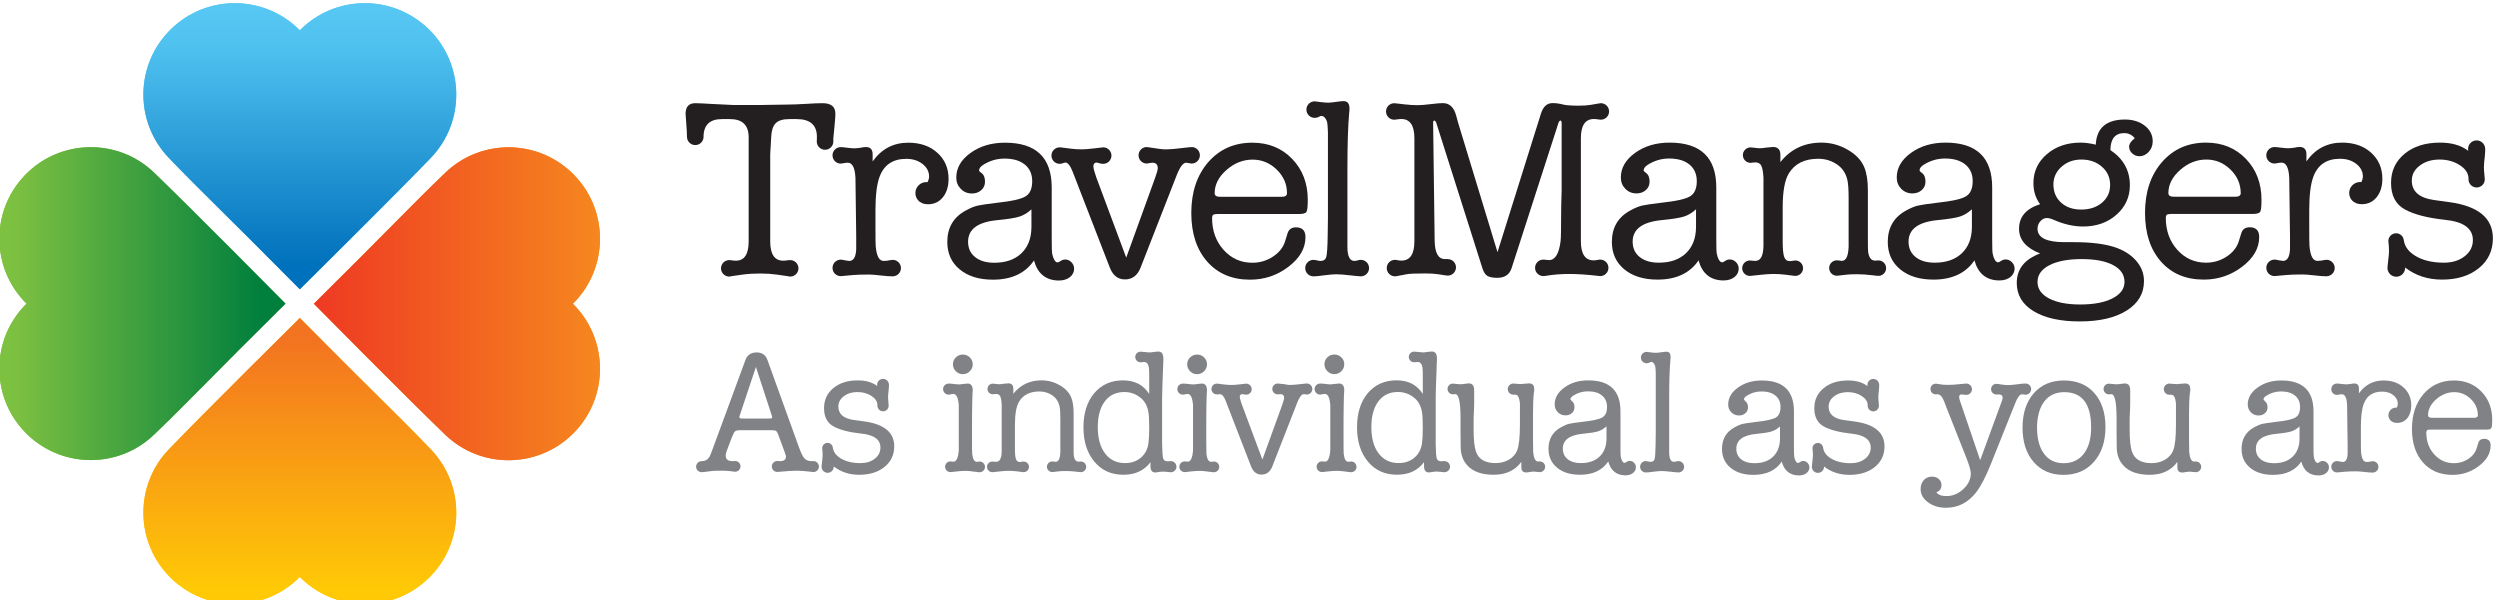 <?xml version="1.0" encoding="UTF-8" standalone="no"?>
<!DOCTYPE svg PUBLIC "-//W3C//DTD SVG 1.1//EN" "http://www.w3.org/Graphics/SVG/1.1/DTD/svg11.dtd">
<svg width="100%" height="100%" viewBox="0 0 200 48" version="1.1" xmlns="http://www.w3.org/2000/svg" xmlns:xlink="http://www.w3.org/1999/xlink" xml:space="preserve" xmlns:serif="http://www.serif.com/" style="fill-rule:evenodd;clip-rule:evenodd;stroke-linejoin:round;stroke-miterlimit:2;">
    <g id="TMA_Logo_landscape_stemless_CMYK.eps" transform="matrix(0.232,0,0,0.232,100,24.155)">
        <g transform="matrix(1,0,0,1,-431.25,-104.167)">
            <g transform="matrix(4.167,0,0,4.167,0,0)">
                <path d="M24.862,26.321C31.015,32.545 32.804,34.179 35.699,37.192C38.594,40.205 38.498,44.995 35.485,47.89C32.498,50.759 27.765,50.69 24.862,47.754C21.96,50.69 17.227,50.759 14.24,47.89C11.227,44.995 11.131,40.205 14.026,37.192C16.921,34.179 24.862,26.321 24.862,26.321Z" style="fill:rgb(255,203,3);fill-rule:nonzero;"/>
                <clipPath id="_clip1">
                    <path d="M24.862,26.321C31.015,32.545 32.804,34.179 35.699,37.192C38.594,40.205 38.498,44.995 35.485,47.89C32.498,50.759 27.765,50.69 24.862,47.754C21.96,50.69 17.227,50.759 14.24,47.89C11.227,44.995 11.131,40.205 14.026,37.192C16.921,34.179 24.862,26.321 24.862,26.321Z" clip-rule="nonzero"/>
                </clipPath>
                <g clip-path="url(#_clip1)">
                    <clipPath id="_clip2">
                        <path d="M30.244,50C28.29,50 26.34,49.249 24.862,47.754C23.386,49.248 21.435,50 19.481,50C17.595,50 15.707,49.3 14.24,47.89C12.695,46.406 11.917,44.424 11.916,42.438C11.914,40.551 12.615,38.661 14.026,37.192C16.921,34.179 24.862,26.321 24.862,26.321C31.015,32.545 32.804,34.179 35.699,37.192C37.11,38.661 37.81,40.551 37.809,42.438C37.808,44.424 37.03,46.406 35.485,47.89C34.018,49.3 32.129,50 30.244,50Z"/>
                    </clipPath>
                    <g clip-path="url(#_clip2)">
                        <rect x="11.916" y="26.321" width="25.893" height="23.679" style="fill:url(#_Linear3);fill-rule:nonzero;"/>
                    </g>
                </g>
                <path d="M24.862,23.954C18.71,17.73 16.921,16.097 14.026,13.083C11.131,10.07 11.227,5.28 14.24,2.385C17.227,-0.485 21.96,-0.416 24.862,2.521C27.765,-0.416 32.498,-0.485 35.485,2.385C38.498,5.28 38.594,10.07 35.699,13.083C32.804,16.097 24.862,23.954 24.862,23.954Z" style="fill:rgb(91,203,245);fill-rule:nonzero;"/>
                <clipPath id="_clip4">
                    <path d="M24.862,23.954C18.71,17.73 16.921,16.097 14.026,13.083C11.131,10.07 11.227,5.28 14.24,2.385C17.227,-0.485 21.96,-0.416 24.862,2.521C27.765,-0.416 32.498,-0.485 35.485,2.385C38.498,5.28 38.594,10.07 35.699,13.083C32.804,16.097 24.862,23.954 24.862,23.954Z" clip-rule="nonzero"/>
                </clipPath>
                <g clip-path="url(#_clip4)">
                    <path d="M24.862,23.954C18.71,17.73 16.921,16.097 14.026,13.083C12.615,11.615 11.914,9.724 11.916,7.837C11.917,5.852 12.695,3.869 14.24,2.385C15.707,0.975 17.595,0.275 19.481,0.275C21.435,0.275 23.385,1.027 24.862,2.521C26.339,1.027 28.29,0.275 30.244,0.275C32.13,0.275 34.018,0.975 35.485,2.385C37.03,3.869 37.808,5.852 37.809,7.837C37.81,9.724 37.11,11.615 35.699,13.083C32.804,16.097 24.862,23.954 24.862,23.954Z" style="fill:url(#_Linear5);"/>
                </g>
                <path d="M23.679,25.138C17.455,31.29 15.821,33.079 12.808,35.974C9.795,38.87 5.004,38.773 2.109,35.76C-0.759,32.773 -0.69,28.04 2.246,25.138C-0.69,22.235 -0.759,17.502 2.109,14.515C5.004,11.502 9.795,11.406 12.808,14.301C15.821,17.196 23.679,25.138 23.679,25.138Z" style="fill:rgb(128,195,65);fill-rule:nonzero;"/>
                <clipPath id="_clip6">
                    <path d="M23.679,25.138C17.455,31.29 15.821,33.079 12.808,35.974C9.795,38.87 5.004,38.773 2.109,35.76C-0.759,32.773 -0.69,28.04 2.246,25.138C-0.69,22.235 -0.759,17.502 2.109,14.515C5.004,11.502 9.795,11.406 12.808,14.301C15.821,17.196 23.679,25.138 23.679,25.138Z" clip-rule="nonzero"/>
                </clipPath>
                <g clip-path="url(#_clip6)">
                    <clipPath id="_clip7">
                        <path d="M7.567,38.084C5.579,38.084 3.595,37.306 2.109,35.76C0.7,34.293 0,32.404 0,30.518C0,28.565 0.752,26.614 2.246,25.138C0.752,23.661 0,21.71 0,19.757C0,17.871 0.7,15.982 2.109,14.515C3.595,12.969 5.58,12.191 7.567,12.191C9.453,12.191 11.341,12.891 12.808,14.301C15.821,17.196 23.679,25.138 23.679,25.138C17.455,31.29 15.821,33.079 12.808,35.974C11.341,37.384 9.452,38.084 7.567,38.084Z"/>
                    </clipPath>
                    <g clip-path="url(#_clip7)">
                        <rect x="0" y="12.191" width="23.679" height="25.893" style="fill:url(#_Linear8);fill-rule:nonzero;"/>
                    </g>
                </g>
                <path d="M26.023,25.149C32.247,18.997 33.881,17.207 36.894,14.312C39.907,11.417 44.697,11.513 47.592,14.527C50.462,17.514 50.393,22.247 47.456,25.149C50.393,28.051 50.462,32.785 47.592,35.771C44.697,38.785 39.907,38.881 36.894,35.986C33.881,33.091 26.023,25.149 26.023,25.149Z" style="fill:rgb(246,139,30);fill-rule:nonzero;"/>
                <clipPath id="_clip9">
                    <path d="M26.023,25.149C32.247,18.997 33.881,17.207 36.894,14.312C39.907,11.417 44.697,11.513 47.592,14.527C50.462,17.514 50.393,22.247 47.456,25.149C50.393,28.051 50.462,32.785 47.592,35.771C44.697,38.785 39.907,38.881 36.894,35.986C33.881,33.091 26.023,25.149 26.023,25.149Z" clip-rule="nonzero"/>
                </clipPath>
                <g clip-path="url(#_clip9)">
                    <clipPath id="_clip10">
                        <path d="M42.135,38.096C40.249,38.096 38.361,37.395 36.894,35.986C33.881,33.091 26.023,25.149 26.023,25.149C32.247,18.997 33.881,17.207 36.894,14.312C38.361,12.903 40.25,12.202 42.135,12.202C44.123,12.202 46.107,12.98 47.592,14.527C49.002,15.994 49.702,17.883 49.702,19.768C49.702,21.722 48.95,23.673 47.456,25.149C48.95,26.626 49.702,28.576 49.702,30.53C49.702,32.416 49.002,34.304 47.592,35.771C46.107,37.318 44.122,38.096 42.135,38.096Z"/>
                    </clipPath>
                    <g clip-path="url(#_clip10)">
                        <rect x="26.023" y="12.202" width="23.679" height="25.894" style="fill:url(#_Linear11);fill-rule:nonzero;"/>
                    </g>
                </g>
                <path d="M127.472,38.195L127.431,38.2L127.431,38.196L127.336,38.202C127.112,38.202 126.975,37.943 126.925,37.425C126.917,37.356 126.912,37.024 126.912,36.428L126.912,34.17C126.912,33.447 126.936,32.9 126.984,32.528C127.005,32.45 127.013,32.343 127.013,32.206C127.013,31.893 126.868,31.737 126.575,31.737C126.497,31.737 126.38,31.747 126.223,31.766C126.068,31.786 125.951,31.795 125.873,31.795C125.785,31.795 125.651,31.786 125.471,31.766L125.293,31.749L125.284,31.749C125.029,31.749 124.823,31.956 124.823,32.21C124.823,32.465 125.029,32.672 125.284,32.672L125.293,32.671L125.293,32.672L125.449,32.672C125.654,32.672 125.78,32.907 125.829,33.375L125.829,35.13C125.829,36.193 125.751,36.915 125.595,37.295C125.468,37.607 125.244,37.859 124.922,38.049C124.6,38.239 124.229,38.333 123.81,38.333C122.962,38.333 122.425,38.026 122.201,37.412C122.064,37.041 121.997,36.432 121.997,35.584L121.997,34.633L122.041,33.55L122.041,32.292C122.041,31.922 121.889,31.737 121.587,31.737C121.567,31.737 121.485,31.747 121.338,31.766C121.124,31.795 120.972,31.81 120.884,31.81C120.788,31.81 120.643,31.797 120.453,31.773L120.296,31.755L120.296,31.759L120.279,31.757C120.035,31.757 119.838,31.955 119.838,32.199C119.838,32.442 120.035,32.64 120.279,32.64L120.297,32.638L120.297,32.641L120.485,32.629C120.771,32.629 120.914,33.297 120.914,34.633L120.914,35.847C120.914,36.501 120.919,36.93 120.929,37.134C120.948,37.554 121.055,37.919 121.251,38.231C121.699,38.944 122.499,39.299 123.649,39.299C124.664,39.299 125.428,38.944 125.946,38.231L125.946,38.685C125.946,38.968 126.083,39.109 126.356,39.109C126.444,39.109 126.546,39.094 126.663,39.065C126.838,39.046 126.941,39.036 126.97,39.036C127.029,39.036 127.179,39.051 127.423,39.08L127.431,39.081L127.431,39.078L127.472,39.082C127.716,39.082 127.916,38.884 127.916,38.639C127.916,38.394 127.716,38.195 127.472,38.195Z" style="fill:rgb(128,130,133);fill-rule:nonzero;"/>
                <path d="M108.193,31.747L108.147,31.751L108.147,31.747C108.046,31.756 107.924,31.768 107.78,31.786C107.332,31.841 107.009,31.868 106.815,31.868C106.669,31.868 106.527,31.849 106.39,31.81L105.815,31.751L105.815,31.753L105.785,31.75C105.537,31.75 105.337,31.951 105.337,32.199C105.337,32.446 105.537,32.646 105.785,32.646L105.813,32.643L105.813,32.647L106.009,32.629C106.214,32.629 106.317,32.736 106.317,32.951C106.317,33.029 106.268,33.204 106.171,33.478L104.518,38.041L102.806,33.453L102.704,33.129C102.665,33.002 102.646,32.903 102.646,32.834C102.646,32.698 102.724,32.629 102.879,32.629C102.913,32.629 102.981,32.64 103.079,32.663L103.086,32.665L103.102,32.668L103.102,32.666L103.175,32.673C103.427,32.673 103.632,32.469 103.632,32.216C103.632,31.964 103.427,31.76 103.175,31.76L103.102,31.767L103.102,31.765L102.704,31.812C102.382,31.849 102.138,31.868 101.973,31.868C101.768,31.868 101.563,31.855 101.358,31.829L100.792,31.757L100.792,31.761L100.749,31.757C100.502,31.757 100.302,31.957 100.302,32.203C100.302,32.451 100.502,32.651 100.749,32.651L100.79,32.646L100.79,32.652L100.992,32.629C101.178,32.629 101.338,32.811 101.475,33.172L103.581,38.609C103.757,39.059 104.045,39.284 104.445,39.284C104.864,39.284 105.161,39.06 105.337,38.61L107.4,33.332C107.585,32.864 107.765,32.629 107.94,32.629L108.087,32.647L108.147,32.659L108.147,32.656L108.193,32.661C108.445,32.661 108.65,32.456 108.65,32.203C108.65,31.952 108.445,31.747 108.193,31.747Z" style="fill:rgb(128,130,133);fill-rule:nonzero;"/>
                <path d="M95.092,36.652C95.033,37.159 94.827,37.566 94.474,37.873C94.121,38.18 93.678,38.333 93.149,38.333C92.451,38.333 91.901,38.068 91.499,37.536C91.096,37.005 90.895,36.277 90.895,35.349C90.895,34.453 91.089,33.746 91.476,33.229C91.864,32.712 92.402,32.453 93.089,32.453C93.6,32.453 94.052,32.615 94.444,32.936C94.778,33.209 94.989,33.59 95.078,34.078C95.127,34.311 95.152,34.755 95.152,35.408C95.152,35.915 95.132,36.329 95.092,36.652ZM96.944,38.171L96.921,38.174L96.921,38.168C96.855,38.181 96.771,38.187 96.666,38.187C96.477,38.187 96.359,38.109 96.309,37.953C96.259,37.797 96.229,37.396 96.219,36.751L96.219,32.869C96.219,32.615 96.229,32.244 96.249,31.755C96.277,31.062 96.292,30.686 96.292,30.627C96.302,30.139 96.312,29.88 96.321,29.851L96.321,29.69C96.321,29.299 96.185,29.103 95.912,29.103C95.824,29.103 95.698,29.116 95.532,29.14C95.366,29.165 95.239,29.177 95.152,29.177C95.142,29.177 94.981,29.162 94.669,29.133L94.464,29.115L94.464,29.116L94.435,29.113C94.192,29.113 93.995,29.31 93.995,29.553C93.995,29.796 94.192,29.993 94.435,29.993L94.461,29.991L94.461,29.995C94.566,29.976 94.65,29.967 94.713,29.967C94.937,29.967 95.073,30.118 95.122,30.42C95.142,30.508 95.152,30.747 95.152,31.137L95.152,32.615C94.673,31.863 93.952,31.488 92.986,31.488C91.992,31.488 91.197,31.842 90.602,32.548C90.007,33.255 89.71,34.199 89.71,35.379C89.71,36.549 90.011,37.495 90.614,38.217C91.217,38.938 92.015,39.299 93.007,39.299C93.989,39.299 94.738,38.953 95.254,38.261L95.254,38.582C95.254,38.933 95.385,39.109 95.649,39.109C95.736,39.109 95.839,39.094 95.956,39.065C96.151,39.046 96.263,39.036 96.292,39.036C96.39,39.036 96.539,39.049 96.739,39.072L96.923,39.093L96.923,39.088L96.944,39.091C97.198,39.091 97.404,38.885 97.404,38.631C97.404,38.377 97.198,38.171 96.944,38.171Z" style="fill:rgb(128,130,133);fill-rule:nonzero;"/>
                <path d="M117.731,36.648C117.672,37.156 117.466,37.562 117.113,37.87C116.759,38.177 116.318,38.33 115.788,38.33C115.09,38.33 114.54,38.065 114.137,37.534C113.735,37.002 113.534,36.273 113.534,35.346C113.534,34.449 113.728,33.743 114.116,33.225C114.504,32.708 115.041,32.45 115.728,32.45C116.239,32.45 116.691,32.611 117.084,32.933C117.418,33.207 117.629,33.586 117.716,34.074C117.765,34.308 117.791,34.752 117.791,35.405C117.791,35.912 117.771,36.326 117.731,36.648ZM119.584,38.168L119.56,38.17L119.56,38.165C119.495,38.178 119.41,38.184 119.305,38.184C119.117,38.184 118.998,38.106 118.948,37.95C118.898,37.794 118.868,37.393 118.859,36.749L118.859,32.866C118.859,32.612 118.868,32.241 118.887,31.752C118.917,31.058 118.931,30.683 118.931,30.624C118.941,30.136 118.951,29.877 118.961,29.847L118.961,29.686C118.961,29.296 118.824,29.1 118.551,29.1C118.463,29.1 118.337,29.113 118.171,29.137C118.005,29.161 117.879,29.174 117.791,29.174C117.781,29.174 117.62,29.159 117.308,29.129L117.103,29.112L117.074,29.109C116.831,29.109 116.633,29.307 116.633,29.55C116.633,29.793 116.831,29.99 117.074,29.99L117.1,29.987L117.1,29.992C117.205,29.973 117.289,29.964 117.352,29.964C117.576,29.964 117.713,30.115 117.761,30.417C117.781,30.504 117.791,30.744 117.791,31.134L117.791,32.611C117.312,31.86 116.591,31.485 115.626,31.485C114.63,31.485 113.836,31.839 113.241,32.545C112.646,33.252 112.349,34.196 112.349,35.375C112.349,36.546 112.651,37.492 113.254,38.213C113.856,38.936 114.654,39.296 115.646,39.296C116.629,39.296 117.378,38.95 117.893,38.258L117.893,38.579C117.893,38.931 118.025,39.106 118.288,39.106C118.376,39.106 118.478,39.091 118.595,39.062C118.79,39.042 118.902,39.033 118.931,39.033C119.029,39.033 119.177,39.045 119.378,39.069L119.562,39.09L119.562,39.085L119.584,39.087C119.838,39.087 120.044,38.882 120.044,38.628C120.044,38.374 119.838,38.168 119.584,38.168Z" style="fill:rgb(128,130,133);fill-rule:nonzero;"/>
                <path d="M79.728,30.976C79.952,30.976 80.145,30.895 80.306,30.735C80.467,30.574 80.548,30.381 80.548,30.157C80.548,29.932 80.467,29.743 80.306,29.586C80.145,29.431 79.952,29.352 79.728,29.352C79.504,29.352 79.311,29.431 79.15,29.586C78.989,29.743 78.909,29.932 78.909,30.157C78.909,30.381 78.989,30.574 79.15,30.735C79.311,30.895 79.504,30.976 79.728,30.976Z" style="fill:rgb(128,130,133);fill-rule:nonzero;"/>
                <path d="M81.117,38.203L81.044,38.21L81.035,38.211L81.022,38.214L80.899,38.231C80.684,38.231 80.552,38.012 80.504,37.573C80.493,37.485 80.489,37.198 80.489,36.71L80.489,34.809C80.489,34.39 80.493,33.979 80.501,33.579C80.508,33.053 80.516,32.751 80.524,32.672L80.548,32.322C80.548,31.941 80.406,31.751 80.123,31.751C80.045,31.751 79.925,31.764 79.764,31.787C79.604,31.812 79.484,31.825 79.406,31.825C79.319,31.825 79.118,31.805 78.807,31.766C78.749,31.759 78.661,31.754 78.544,31.752L78.544,31.755C78.295,31.759 78.093,31.961 78.093,32.211C78.093,32.464 78.298,32.669 78.551,32.669L78.646,32.659C78.774,32.629 78.875,32.615 78.949,32.615C79.195,32.615 79.342,32.922 79.392,33.536L79.392,37.281C79.342,37.905 79.199,38.217 78.964,38.217L78.794,38.202L78.78,38.201L78.773,38.2L78.704,38.193C78.459,38.193 78.26,38.391 78.26,38.636C78.26,38.881 78.459,39.079 78.704,39.079L78.774,39.073L78.774,39.077C78.874,39.066 78.989,39.052 79.118,39.036C79.431,38.997 79.715,38.977 79.97,38.977C80.126,38.977 80.363,38.999 80.682,39.043C80.816,39.062 80.936,39.077 81.042,39.087L81.042,39.084L81.117,39.092C81.363,39.092 81.562,38.893 81.562,38.647C81.562,38.402 81.363,38.203 81.117,38.203Z" style="fill:rgb(128,130,133);fill-rule:nonzero;"/>
                <path d="M99.113,30.977C99.338,30.977 99.53,30.895 99.691,30.735C99.852,30.574 99.932,30.381 99.932,30.157C99.932,29.932 99.852,29.743 99.691,29.586C99.53,29.431 99.338,29.353 99.113,29.353C98.889,29.353 98.696,29.431 98.535,29.586C98.375,29.743 98.294,29.932 98.294,30.157C98.294,30.381 98.375,30.574 98.535,30.735C98.696,30.895 98.889,30.977 99.113,30.977Z" style="fill:rgb(128,130,133);fill-rule:nonzero;"/>
                <path d="M100.503,38.203L100.429,38.211L100.429,38.21L100.42,38.212L100.407,38.214L100.284,38.232C100.069,38.232 99.937,38.013 99.888,37.573C99.879,37.485 99.874,37.198 99.874,36.71L99.874,34.809C99.874,34.39 99.878,33.98 99.885,33.58C99.893,33.053 99.901,32.751 99.909,32.673L99.921,32.497L99.932,32.322C99.932,31.941 99.791,31.751 99.508,31.751C99.43,31.751 99.311,31.764 99.15,31.787C98.989,31.813 98.869,31.825 98.791,31.825C98.703,31.825 98.504,31.805 98.192,31.766C98.133,31.759 98.046,31.754 97.928,31.752L97.929,31.755C97.679,31.759 97.479,31.961 97.479,32.212C97.479,32.464 97.683,32.669 97.936,32.669L98.031,32.659C98.159,32.63 98.26,32.615 98.334,32.615C98.58,32.615 98.727,32.922 98.777,33.536L98.777,37.281C98.727,37.905 98.585,38.217 98.348,38.217L98.179,38.203L98.166,38.201L98.158,38.2L98.089,38.193C97.844,38.193 97.645,38.391 97.645,38.637C97.645,38.881 97.844,39.08 98.089,39.08L98.159,39.073L98.159,39.077C98.259,39.066 98.374,39.053 98.504,39.036C98.817,38.997 99.1,38.978 99.355,38.978C99.511,38.978 99.748,38.999 100.067,39.044C100.201,39.062 100.321,39.077 100.427,39.087L100.427,39.084L100.503,39.092C100.748,39.092 100.947,38.893 100.947,38.648C100.947,38.402 100.748,38.203 100.503,38.203Z" style="fill:rgb(128,130,133);fill-rule:nonzero;"/>
                <path d="M110.472,30.973C110.697,30.973 110.889,30.892 111.05,30.731C111.212,30.571 111.292,30.378 111.292,30.153C111.292,29.929 111.212,29.739 111.05,29.583C110.889,29.427 110.697,29.349 110.472,29.349C110.249,29.349 110.055,29.427 109.895,29.583C109.734,29.739 109.653,29.929 109.653,30.153C109.653,30.378 109.734,30.571 109.895,30.731C110.055,30.892 110.249,30.973 110.472,30.973Z" style="fill:rgb(128,130,133);fill-rule:nonzero;"/>
                <path d="M111.862,38.2L111.788,38.207L111.788,38.206L111.779,38.208L111.766,38.21L111.643,38.228C111.428,38.228 111.296,38.009 111.248,37.57C111.238,37.482 111.233,37.195 111.233,36.707L111.233,34.806C111.233,34.386 111.237,33.976 111.245,33.576C111.253,33.05 111.26,32.747 111.268,32.669L111.28,32.494L111.292,32.318C111.292,31.937 111.15,31.747 110.868,31.747C110.79,31.747 110.67,31.761 110.509,31.784C110.348,31.809 110.228,31.821 110.151,31.821C110.063,31.821 109.863,31.801 109.551,31.763C109.493,31.755 109.405,31.75 109.288,31.748L109.288,31.751C109.039,31.755 108.838,31.958 108.838,32.208C108.838,32.461 109.043,32.666 109.296,32.666L109.39,32.655C109.519,32.626 109.62,32.611 109.693,32.611C109.939,32.611 110.087,32.918 110.136,33.533L110.136,37.277C110.087,37.902 109.944,38.213 109.708,38.213L109.539,38.199L109.525,38.197L109.517,38.196L109.448,38.189C109.203,38.189 109.005,38.388 109.005,38.633C109.005,38.878 109.203,39.076 109.448,39.076L109.518,39.069L109.518,39.074C109.619,39.062 109.733,39.049 109.863,39.032C110.175,38.994 110.46,38.974 110.714,38.974C110.871,38.974 111.108,38.996 111.426,39.04C111.56,39.058 111.68,39.073 111.786,39.084L111.786,39.081L111.862,39.089C112.107,39.089 112.306,38.89 112.306,38.644C112.306,38.399 112.107,38.2 111.862,38.2Z" style="fill:rgb(128,130,133);fill-rule:nonzero;"/>
                <path d="M63.776,34.647L61.45,34.647C61.303,34.647 61.23,34.604 61.23,34.516L61.259,34.414L62.606,30.376L63.922,34.414L63.951,34.53C63.951,34.609 63.893,34.647 63.776,34.647ZM67.364,38.167L67.295,38.174L67.295,38.17L67.214,38.173C66.96,38.173 66.765,38.1 66.629,37.953C66.491,37.807 66.34,37.505 66.175,37.046L63.556,29.791C63.41,29.381 63.112,29.177 62.664,29.177C62.206,29.177 61.898,29.382 61.742,29.793L59.022,37.175C58.885,37.557 58.788,37.786 58.729,37.865C58.592,38.07 58.393,38.173 58.13,38.173L58.13,38.176L58.112,38.174C57.86,38.174 57.656,38.378 57.656,38.63C57.656,38.882 57.86,39.086 58.112,39.086L58.127,39.085L58.127,39.088C58.202,39.08 58.286,39.072 58.378,39.061L58.992,38.987C59.129,38.971 59.368,38.963 59.709,38.963C60.021,38.963 60.245,38.972 60.382,38.989L60.825,39.044L60.825,39.042L60.886,39.049C61.131,39.049 61.329,38.85 61.329,38.605C61.329,38.36 61.131,38.161 60.886,38.161L60.825,38.168L60.825,38.167L60.674,38.173C60.294,38.173 60.104,38.017 60.104,37.705C60.104,37.607 60.124,37.505 60.163,37.398L60.587,36.271C60.704,35.97 60.799,35.784 60.872,35.715C60.945,35.647 61.079,35.613 61.274,35.613L63.878,35.613C64.073,35.613 64.202,35.632 64.266,35.672C64.329,35.711 64.39,35.808 64.449,35.964L64.975,37.398C65.053,37.612 65.092,37.739 65.092,37.778C65.092,38.041 64.931,38.173 64.61,38.173L64.396,38.161L64.396,38.163L64.373,38.161C64.123,38.161 63.92,38.364 63.92,38.614C63.92,38.864 64.123,39.067 64.373,39.067L64.396,39.065C65.127,38.997 65.661,38.963 65.999,38.963C66.284,38.963 66.709,38.996 67.272,39.064L67.288,39.066L67.292,39.066L67.364,39.074C67.614,39.074 67.818,38.87 67.818,38.62C67.818,38.37 67.614,38.167 67.364,38.167Z" style="fill:rgb(128,130,133);fill-rule:nonzero;"/>
                <path d="M71.564,34.884L70.715,34.767C69.858,34.65 69.428,34.279 69.428,33.655C69.428,33.314 69.579,33.029 69.882,32.799C70.184,32.57 70.56,32.455 71.008,32.455C71.447,32.455 71.83,32.561 72.156,32.77C72.483,32.98 72.651,33.231 72.661,33.523L72.661,33.578L72.66,33.584C72.66,33.841 72.868,34.049 73.125,34.049C73.382,34.049 73.59,33.841 73.59,33.584L73.584,33.53L73.588,33.53L73.575,33.406C73.551,33.182 73.539,33.012 73.539,32.895C73.539,32.7 73.567,32.506 73.588,32.309C73.617,32.021 73.613,31.897 73.613,31.838L73.611,31.839C73.604,31.575 73.389,31.364 73.124,31.364C72.854,31.364 72.635,31.582 72.635,31.852L72.648,31.96C72.213,31.626 71.673,31.49 71.028,31.49C70.202,31.49 69.531,31.703 69.016,32.126C68.501,32.551 68.243,33.104 68.243,33.786C68.243,34.509 68.507,35.013 69.033,35.301C69.56,35.589 70.325,35.786 71.33,35.893C72.383,36 72.909,36.386 72.909,37.049C72.909,37.42 72.754,37.727 72.442,37.97C72.13,38.214 71.735,38.336 71.257,38.336C70.593,38.336 70.048,38.204 69.618,37.941C69.234,37.705 69.017,37.406 68.97,37.044C68.941,36.828 68.757,36.66 68.532,36.66C68.288,36.66 68.09,36.858 68.09,37.103L68.095,37.157C68.116,37.312 68.126,37.476 68.126,37.648C68.126,37.785 68.116,37.922 68.097,38.058C68.074,38.283 68.056,38.458 68.042,38.585L68.044,38.585L68.039,38.634C68.039,38.912 68.264,39.138 68.542,39.138C68.82,39.138 69.046,38.912 69.046,38.634L69.044,38.614L69.048,38.614C69.641,39.072 70.341,39.301 71.148,39.301C72.013,39.301 72.714,39.084 73.248,38.651C73.783,38.217 74.051,37.648 74.051,36.946C74.051,35.796 73.222,35.108 71.564,34.884Z" style="fill:rgb(128,130,133);fill-rule:nonzero;"/>
                <path d="M89.497,38.203L89.451,38.207L89.451,38.206L89.305,38.215C89.09,38.215 88.959,38.049 88.91,37.717C88.9,37.639 88.896,37.39 88.896,36.972L88.896,34.192C88.896,33.656 88.827,33.222 88.691,32.89C88.525,32.49 88.208,32.156 87.74,31.888C87.272,31.62 86.774,31.486 86.248,31.486C85.273,31.486 84.492,31.856 83.907,32.598L83.907,32.181C83.907,31.883 83.766,31.734 83.483,31.734C83.473,31.734 83.341,31.747 83.088,31.771C82.971,31.795 82.834,31.807 82.678,31.807L82.247,31.761L82.247,31.762L82.208,31.758C81.965,31.758 81.767,31.955 81.767,32.198C81.767,32.441 81.965,32.639 82.208,32.639L82.251,32.634L82.251,32.636L82.28,32.631L82.301,32.628L82.48,32.612C82.638,32.612 82.75,32.673 82.815,32.795C82.88,32.917 82.922,33.143 82.942,33.475L82.942,37.381C82.932,37.947 82.778,38.229 82.48,38.229L82.214,38.209L82.214,38.21L82.17,38.206C81.927,38.206 81.73,38.403 81.73,38.646C81.73,38.89 81.927,39.087 82.17,39.087L82.214,39.082L82.214,39.084C82.332,39.072 82.486,39.056 82.678,39.034C83.02,38.995 83.293,38.975 83.497,38.975C83.761,38.975 84,38.99 84.214,39.019C84.408,39.045 84.566,39.066 84.688,39.08L84.688,39.078L84.759,39.086C85.003,39.086 85.2,38.889 85.2,38.645C85.2,38.402 85.003,38.205 84.759,38.205L84.662,38.217L84.448,38.244C84.293,38.244 84.185,38.166 84.127,38.01C84.068,37.854 84.039,37.561 84.039,37.132L84.039,35.187C84.039,34.27 84.155,33.621 84.388,33.241C84.729,32.685 85.287,32.407 86.065,32.407C86.472,32.407 86.837,32.52 87.157,32.744C87.448,32.949 87.638,33.236 87.726,33.607C87.774,33.802 87.798,34.158 87.798,34.675L87.798,37.425C87.778,37.961 87.649,38.229 87.41,38.229C87.376,38.229 87.307,38.22 87.204,38.201L87.204,38.204L87.129,38.196C86.885,38.196 86.688,38.393 86.688,38.637C86.688,38.88 86.885,39.077 87.129,39.077L87.137,39.076L87.137,39.078C87.262,39.064 87.429,39.044 87.637,39.019C87.803,39 88.013,38.99 88.266,38.99C88.539,38.99 88.832,39.01 89.144,39.048C89.258,39.062 89.36,39.074 89.451,39.083L89.451,39.078L89.497,39.083C89.74,39.083 89.937,38.886 89.937,38.643C89.937,38.4 89.74,38.203 89.497,38.203Z" style="fill:rgb(128,130,133);fill-rule:nonzero;"/>
                <path d="M138.944,38.168L138.865,38.176L138.865,38.174C138.677,38.223 138.638,38.231 138.58,38.231C138.323,38.231 138.19,37.983 138.18,37.487L138.18,32.945C138.18,31.572 138.214,30.511 138.283,29.761C138.293,29.713 138.297,29.64 138.297,29.542C138.297,29.26 138.185,29.118 137.962,29.118C137.863,29.118 137.717,29.133 137.522,29.162C137.327,29.191 137.181,29.206 137.084,29.206C136.976,29.206 136.844,29.197 136.688,29.177L136.338,29.133L136.338,29.132L136.31,29.131C136.05,29.131 135.839,29.342 135.839,29.602C135.839,29.862 136.05,30.072 136.31,30.072L136.338,30.071C136.499,30.063 136.578,29.997 136.615,29.981C136.803,29.9 136.957,30.094 137.025,30.319C137.045,30.417 137.059,30.613 137.069,30.906L137.069,35.795L137.054,36.822C137.045,37.459 137.017,37.853 136.972,38.004C136.928,38.156 136.818,38.231 136.64,38.231C136.601,38.231 136.568,38.228 136.322,38.174L136.322,38.176L136.244,38.168C135.984,38.168 135.773,38.379 135.773,38.639C135.773,38.899 135.984,39.109 136.244,39.109L136.269,39.107L136.269,39.109C136.415,39.109 136.534,39.09 136.844,39.051C137.156,39.012 137.388,38.992 137.544,38.992C137.729,38.992 137.991,39.012 138.332,39.051C138.633,39.085 138.773,39.103 138.909,39.106L138.944,39.109C139.204,39.109 139.415,38.899 139.415,38.639C139.415,38.379 139.204,38.168 138.944,38.168Z" style="fill:rgb(128,130,133);fill-rule:nonzero;"/>
                <path d="M132.992,36.33C132.982,36.954 132.79,37.444 132.415,37.8C132.039,38.156 131.524,38.334 130.871,38.334C130.412,38.334 130.048,38.227 129.781,38.012C129.513,37.798 129.379,37.505 129.379,37.134C129.379,36.423 129.932,36.013 131.039,35.906C131.651,35.847 132.077,35.779 132.315,35.701C132.552,35.623 132.778,35.487 132.992,35.291L132.992,36.33ZM134.564,39.347C135.084,39.347 135.424,39.052 135.426,38.674C135.428,38.381 135.165,38.126 134.882,38.151C134.662,38.17 134.586,38.328 134.471,38.311C134.347,38.317 134.222,38.079 134.176,37.823C134.157,37.735 134.148,37.458 134.148,36.991L134.148,34.042C134.148,32.34 133.26,31.488 131.485,31.488C130.714,31.488 130.059,31.683 129.518,32.073C128.976,32.463 128.705,32.932 128.705,33.478C128.705,33.731 128.792,33.946 128.962,34.121C129.132,34.297 129.343,34.385 129.598,34.385C129.812,34.385 129.991,34.321 130.132,34.194C130.274,34.068 130.343,33.907 130.343,33.712C130.343,33.478 130.276,33.312 130.139,33.214L130.007,33.068C130.007,32.961 130.08,32.858 130.227,32.761C130.606,32.517 131.017,32.395 131.456,32.395C131.954,32.395 132.341,32.51 132.619,32.739C132.897,32.968 133.036,33.283 133.036,33.682C133.036,34.101 132.912,34.39 132.663,34.545C132.415,34.701 131.88,34.824 131.061,34.911C130.485,34.979 130.103,35.035 129.912,35.079C129.722,35.123 129.496,35.218 129.233,35.365C128.539,35.745 128.194,36.34 128.194,37.149C128.194,37.803 128.429,38.324 128.903,38.714C129.377,39.104 130.007,39.299 130.797,39.299C131.861,39.299 132.641,38.933 133.138,38.202C133.324,38.895 133.764,39.347 134.564,39.347Z" style="fill:rgb(128,130,133);fill-rule:nonzero;"/>
                <path d="M170.874,32.463C170.191,32.463 169.655,32.702 169.264,33.18C168.875,33.658 168.66,34.335 168.622,35.213L168.622,35.403C168.622,36.32 168.814,37.039 169.199,37.561C169.585,38.082 170.123,38.343 170.815,38.343C171.527,38.343 172.086,38.082 172.49,37.561C172.895,37.039 173.097,36.315 173.097,35.388C173.097,33.438 172.356,32.463 170.874,32.463ZM170.8,39.308C169.777,39.308 168.958,38.955 168.343,38.248C167.729,37.541 167.421,36.593 167.421,35.403C167.421,34.213 167.731,33.265 168.35,32.557C168.969,31.851 169.801,31.497 170.844,31.497C171.908,31.497 172.747,31.843 173.361,32.536C173.975,33.228 174.283,34.17 174.283,35.359C174.283,36.549 173.965,37.504 173.332,38.226C172.698,38.948 171.854,39.308 170.8,39.308Z" style="fill:rgb(128,130,133);fill-rule:nonzero;"/>
                <path d="M167.684,31.749L167.684,31.747C167.519,31.749 167.288,31.77 166.987,31.812C166.666,31.855 166.421,31.878 166.255,31.878C166.1,31.878 165.954,31.869 165.817,31.849L165.291,31.775L165.291,31.778L165.26,31.775C165.015,31.775 164.818,31.973 164.818,32.217C164.818,32.462 165.015,32.66 165.26,32.66L165.285,32.657L165.285,32.66L165.436,32.653C165.661,32.653 165.773,32.736 165.773,32.902C165.773,32.98 165.749,33.087 165.7,33.223L163.916,38.095L162.233,33.15C162.194,33.033 162.174,32.936 162.174,32.857C162.174,32.721 162.243,32.653 162.38,32.653C162.438,32.653 162.531,32.662 162.658,32.682L162.723,32.692L162.723,32.687L162.765,32.691C163.025,32.691 163.235,32.481 163.235,32.222C163.235,31.962 163.025,31.752 162.765,31.752L162.723,31.756L162.723,31.753C162.615,31.761 162.465,31.775 162.277,31.796C161.878,31.841 161.502,31.863 161.151,31.863L160.975,31.849L160.858,31.849L160.336,31.772L160.321,31.77L160.279,31.764L160.273,31.763L160.273,31.765L160.244,31.763C159.999,31.763 159.801,31.96 159.801,32.205C159.801,32.449 159.999,32.647 160.244,32.647L160.275,32.644L160.275,32.646L160.39,32.638C160.604,32.638 160.795,32.857 160.961,33.297L161.136,33.765L162.746,37.831C163.008,38.495 163.14,38.948 163.14,39.192C163.14,39.669 162.933,40.101 162.518,40.487C162.104,40.871 161.638,41.064 161.122,41.064C160.712,41.064 160.434,40.957 160.288,40.742C160.57,40.654 160.712,40.454 160.712,40.142C160.712,39.947 160.638,39.785 160.493,39.652C160.346,39.521 160.161,39.455 159.936,39.455C159.654,39.455 159.424,39.55 159.249,39.74C159.074,39.93 158.986,40.177 158.986,40.479C158.986,40.908 159.188,41.274 159.592,41.576C159.998,41.878 160.497,42.029 161.092,42.029C162.088,42.029 162.916,41.605 163.579,40.757C163.968,40.259 164.383,39.459 164.822,38.358L166.812,33.385C167.006,32.887 167.197,32.638 167.382,32.638L167.555,32.662L167.556,32.661L167.671,32.677C167.927,32.677 168.134,32.469 168.134,32.212C168.134,31.96 167.934,31.756 167.684,31.749Z" style="fill:rgb(128,130,133);fill-rule:nonzero;"/>
                <path d="M181.76,38.2L181.719,38.204L181.719,38.201L181.624,38.207C181.4,38.207 181.263,37.948 181.213,37.43C181.205,37.361 181.2,37.029 181.2,36.433L181.2,34.175C181.2,33.452 181.224,32.905 181.272,32.533C181.293,32.455 181.301,32.348 181.301,32.211C181.301,31.898 181.156,31.742 180.863,31.742C180.785,31.742 180.669,31.752 180.511,31.771C180.356,31.79 180.239,31.8 180.161,31.8C180.073,31.8 179.939,31.79 179.759,31.771L179.581,31.754L179.572,31.754C179.317,31.754 179.111,31.96 179.111,32.215C179.111,32.47 179.317,32.677 179.572,32.677L179.581,32.676L179.581,32.677L179.737,32.677C179.942,32.677 180.068,32.911 180.117,33.38L180.117,35.135C180.117,36.198 180.039,36.92 179.883,37.3C179.756,37.612 179.532,37.864 179.211,38.054C178.888,38.244 178.517,38.338 178.098,38.338C177.25,38.338 176.713,38.031 176.489,37.417C176.352,37.046 176.285,36.437 176.285,35.589L176.285,34.638L176.329,33.555L176.329,32.297C176.329,31.927 176.177,31.742 175.875,31.742C175.855,31.742 175.773,31.752 175.627,31.771C175.412,31.8 175.26,31.814 175.172,31.814C175.076,31.814 174.931,31.802 174.741,31.778L174.584,31.76L174.584,31.764L174.567,31.762C174.323,31.762 174.126,31.96 174.126,32.203C174.126,32.447 174.323,32.645 174.567,32.645L174.586,32.643L174.586,32.646L174.773,32.634C175.059,32.634 175.202,33.302 175.202,34.638L175.202,35.852C175.202,36.506 175.207,36.934 175.217,37.139C175.236,37.558 175.343,37.924 175.539,38.236C175.987,38.949 176.787,39.304 177.937,39.304C178.952,39.304 179.716,38.949 180.234,38.236L180.234,38.69C180.234,38.973 180.371,39.114 180.644,39.114C180.732,39.114 180.834,39.099 180.951,39.07C181.127,39.051 181.229,39.041 181.258,39.041C181.317,39.041 181.467,39.056 181.712,39.085L181.719,39.086L181.719,39.083L181.76,39.087C182.005,39.087 182.204,38.889 182.204,38.644C182.204,38.399 182.005,38.2 181.76,38.2Z" style="fill:rgb(128,130,133);fill-rule:nonzero;"/>
                <path d="M153.51,34.89L152.662,34.774C151.804,34.657 151.375,34.286 151.375,33.662C151.375,33.321 151.526,33.036 151.829,32.806C152.13,32.577 152.506,32.462 152.955,32.462C153.393,32.462 153.776,32.567 154.103,32.777C154.43,32.987 154.598,33.238 154.608,33.53L154.608,33.585L154.607,33.591C154.607,33.848 154.815,34.056 155.072,34.056C155.329,34.056 155.537,33.848 155.537,33.591L155.531,33.537L155.535,33.536L155.522,33.413C155.498,33.189 155.486,33.018 155.486,32.901C155.486,32.707 155.514,32.513 155.534,32.316C155.564,32.028 155.56,31.904 155.56,31.845L155.558,31.846C155.55,31.582 155.337,31.37 155.071,31.37C154.801,31.37 154.582,31.589 154.582,31.859L154.594,31.967C154.16,31.633 153.62,31.497 152.975,31.497C152.149,31.497 151.478,31.709 150.963,32.133C150.448,32.557 150.19,33.111 150.19,33.793C150.19,34.515 150.454,35.02 150.98,35.307C151.506,35.596 152.272,35.792 153.276,35.9C154.33,36.007 154.856,36.392 154.856,37.056C154.856,37.427 154.701,37.734 154.388,37.977C154.077,38.221 153.681,38.343 153.204,38.343C152.54,38.343 151.995,38.211 151.565,37.948C151.18,37.712 150.964,37.413 150.917,37.051C150.888,36.834 150.704,36.666 150.479,36.666C150.235,36.666 150.037,36.865 150.037,37.109L150.042,37.163C150.062,37.319 150.073,37.483 150.073,37.655C150.073,37.792 150.063,37.929 150.044,38.065C150.021,38.29 150.003,38.465 149.989,38.592L149.991,38.592L149.986,38.641C149.986,38.919 150.212,39.145 150.489,39.145C150.767,39.145 150.993,38.919 150.993,38.641L150.99,38.62L150.995,38.62C151.588,39.079 152.288,39.308 153.095,39.308C153.96,39.308 154.661,39.091 155.195,38.658C155.73,38.224 155.998,37.655 155.998,36.953C155.998,35.803 155.169,35.115 153.51,34.89Z" style="fill:rgb(128,130,133);fill-rule:nonzero;"/>
                <path d="M200.977,34.379C200.977,34.516 201.085,34.584 201.298,34.584L204.796,34.584C205.001,34.584 205.102,34.516 205.102,34.379C205.102,33.863 204.907,33.413 204.517,33.033C204.128,32.653 203.669,32.463 203.142,32.463C202.596,32.463 202.099,32.661 201.65,33.056C201.202,33.451 200.977,33.892 200.977,34.379ZM206.288,34.76C206.288,35.13 206.263,35.357 206.213,35.439C206.165,35.522 206.024,35.564 205.79,35.564L201.138,35.564C201.011,35.564 200.928,35.581 200.889,35.615L200.831,35.783C200.831,36.515 201.05,37.124 201.489,37.612C201.928,38.099 202.474,38.343 203.128,38.343C203.556,38.343 203.949,38.226 204.305,37.993C204.661,37.758 204.892,37.461 205.001,37.099L205.131,36.676C205.2,36.442 205.361,36.325 205.615,36.325C205.975,36.325 206.156,36.51 206.156,36.88C206.156,37.515 205.834,38.078 205.19,38.57C204.546,39.062 203.815,39.308 202.996,39.308C201.971,39.308 201.158,38.965 200.553,38.277C199.948,37.59 199.646,36.666 199.646,35.505C199.646,34.316 199.968,33.35 200.612,32.609C201.255,31.869 202.093,31.497 203.128,31.497C204.044,31.497 204.8,31.805 205.395,32.419C205.99,33.033 206.288,33.813 206.288,34.76Z" style="fill:rgb(128,130,133);fill-rule:nonzero;"/>
                <path d="M147.349,36.339C147.339,36.963 147.146,37.453 146.771,37.809C146.395,38.166 145.881,38.344 145.228,38.344C144.769,38.344 144.406,38.236 144.138,38.021C143.87,37.807 143.736,37.515 143.736,37.144C143.736,36.432 144.29,36.022 145.397,35.916C146.008,35.857 146.433,35.788 146.671,35.71C146.91,35.632 147.135,35.496 147.349,35.301L147.349,36.339ZM148.921,39.356C149.44,39.356 149.781,39.061 149.784,38.683C149.786,38.39 149.522,38.136 149.239,38.16C149.019,38.179 148.943,38.337 148.829,38.32C148.704,38.326 148.579,38.089 148.534,37.833C148.514,37.745 148.505,37.468 148.505,37L148.505,34.052C148.505,32.349 147.617,31.497 145.842,31.497C145.072,31.497 144.416,31.693 143.875,32.082C143.334,32.473 143.063,32.941 143.063,33.487C143.063,33.741 143.148,33.955 143.319,34.13C143.49,34.306 143.702,34.394 143.956,34.394C144.17,34.394 144.347,34.33 144.489,34.203C144.63,34.077 144.702,33.916 144.702,33.721C144.702,33.487 144.633,33.321 144.497,33.224L144.365,33.077C144.365,32.97 144.438,32.868 144.585,32.77C144.964,32.526 145.375,32.404 145.813,32.404C146.31,32.404 146.698,32.519 146.976,32.749C147.254,32.978 147.393,33.292 147.393,33.692C147.393,34.111 147.268,34.399 147.02,34.555C146.771,34.711 146.237,34.833 145.418,34.92C144.842,34.989 144.46,35.045 144.27,35.089C144.08,35.132 143.853,35.228 143.589,35.374C142.897,35.754 142.551,36.349 142.551,37.159C142.551,37.812 142.788,38.334 143.26,38.724C143.733,39.114 144.365,39.308 145.155,39.308C146.217,39.308 146.998,38.943 147.495,38.212C147.68,38.905 148.121,39.356 148.921,39.356Z" style="fill:rgb(128,130,133);fill-rule:nonzero;"/>
                <path d="M190.343,36.339C190.334,36.963 190.141,37.453 189.765,37.809C189.389,38.166 188.876,38.344 188.222,38.344C187.763,38.344 187.401,38.236 187.132,38.021C186.864,37.807 186.73,37.515 186.73,37.144C186.73,36.432 187.284,36.022 188.391,35.916C189.003,35.857 189.427,35.788 189.666,35.71C189.904,35.632 190.13,35.496 190.343,35.301L190.343,36.339ZM191.915,39.356C192.434,39.356 192.776,39.061 192.778,38.683C192.78,38.39 192.516,38.136 192.234,38.16C192.013,38.179 191.937,38.337 191.823,38.32C191.698,38.326 191.573,38.089 191.528,37.833C191.508,37.745 191.499,37.468 191.499,37L191.499,34.052C191.499,32.349 190.611,31.497 188.837,31.497C188.066,31.497 187.41,31.693 186.869,32.082C186.328,32.473 186.057,32.941 186.057,33.487C186.057,33.741 186.142,33.955 186.313,34.13C186.484,34.306 186.696,34.394 186.95,34.394C187.164,34.394 187.342,34.33 187.483,34.203C187.625,34.077 187.696,33.916 187.696,33.721C187.696,33.487 187.628,33.321 187.491,33.224L187.359,33.077C187.359,32.97 187.432,32.868 187.579,32.77C187.959,32.526 188.369,32.404 188.807,32.404C189.304,32.404 189.692,32.519 189.97,32.749C190.248,32.978 190.387,33.292 190.387,33.692C190.387,34.111 190.262,34.399 190.014,34.555C189.765,34.711 189.231,34.833 188.413,34.92C187.837,34.989 187.454,35.045 187.264,35.089C187.074,35.132 186.847,35.228 186.584,35.374C185.891,35.754 185.546,36.349 185.546,37.159C185.546,37.812 185.782,38.334 186.255,38.724C186.728,39.114 187.359,39.308 188.149,39.308C189.212,39.308 189.992,38.943 190.489,38.212C190.674,38.905 191.115,39.356 191.915,39.356Z" style="fill:rgb(128,130,133);fill-rule:nonzero;"/>
                <path d="M198.952,32.076C198.528,31.69 197.974,31.497 197.292,31.497C196.443,31.497 195.765,31.854 195.258,32.565L195.258,32.164C195.258,31.886 195.131,31.746 194.878,31.746C194.77,31.746 194.677,31.759 194.6,31.783C194.424,31.807 194.297,31.819 194.219,31.819C194.122,31.819 193.975,31.807 193.781,31.783C193.586,31.759 193.537,31.75 193.44,31.75C193.18,31.75 192.969,31.961 192.969,32.221C192.969,32.48 193.18,32.691 193.44,32.691L193.557,32.674C193.674,32.651 193.769,32.639 193.839,32.639C194.103,32.639 194.249,32.926 194.278,33.501L194.322,36.822L194.322,37.568C194.302,38.016 194.17,38.241 193.923,38.241C193.884,38.241 193.815,38.231 193.716,38.212L193.496,38.168L193.495,38.172L193.441,38.167C193.181,38.167 192.97,38.377 192.97,38.637C192.97,38.897 193.181,39.108 193.441,39.108L194.127,39.045C194.35,39.026 194.657,39.016 195.046,39.016C195.191,39.016 195.413,39.034 195.709,39.067C196.005,39.101 196.226,39.119 196.373,39.119L196.43,39.119L196.43,39.116C196.676,39.101 196.873,38.898 196.873,38.648C196.873,38.389 196.662,38.178 196.402,38.178L196.283,38.195L196.282,38.191C196.145,38.224 196.013,38.241 195.887,38.241C195.633,38.241 195.482,37.963 195.434,37.407C195.423,37.329 195.42,36.963 195.42,36.311L195.42,35.345C195.42,34.496 195.497,33.863 195.653,33.443C195.907,32.761 196.414,32.419 197.174,32.419C197.546,32.419 197.855,32.516 198.103,32.711C198.352,32.907 198.476,33.146 198.476,33.428C198.476,33.526 198.447,33.633 198.388,33.75L198.324,33.744C197.977,33.744 197.696,34.025 197.696,34.371C197.696,34.548 197.77,34.707 197.887,34.821L197.887,34.822L197.946,34.869L198.105,34.957C198.196,34.993 198.296,35.008 198.418,35.008C198.769,35.008 199.051,34.874 199.266,34.606C199.481,34.338 199.588,33.989 199.588,33.56C199.588,32.955 199.377,32.461 198.952,32.076Z" style="fill:rgb(128,130,133);fill-rule:nonzero;"/>
                <path d="M112.663,21.515L112.547,21.526L112.547,21.522C112.276,21.593 112.218,21.606 112.133,21.606C111.761,21.606 111.569,21.246 111.554,20.525L111.554,13.933C111.554,11.942 111.604,10.401 111.703,9.313C111.717,9.243 111.724,9.137 111.724,8.995C111.724,8.586 111.561,8.38 111.236,8.38C111.094,8.38 110.882,8.402 110.599,8.444C110.315,8.487 110.103,8.508 109.962,8.508C109.806,8.508 109.615,8.494 109.388,8.465L108.881,8.402L108.881,8.4L108.84,8.399C108.463,8.399 108.158,8.705 108.158,9.082C108.158,9.459 108.463,9.765 108.84,9.765L108.881,9.764L108.881,9.763C109.114,9.752 109.229,9.657 109.283,9.633C109.555,9.515 109.778,9.796 109.877,10.123C109.906,10.266 109.926,10.549 109.941,10.975L109.941,18.07L109.92,19.561C109.905,20.485 109.866,21.056 109.801,21.276C109.737,21.497 109.577,21.606 109.319,21.606C109.262,21.606 109.213,21.602 108.857,21.522L108.857,21.526L108.744,21.515C108.367,21.515 108.061,21.82 108.061,22.197C108.061,22.575 108.367,22.88 108.744,22.88L108.78,22.876L108.78,22.88C108.992,22.88 109.164,22.852 109.615,22.795C110.067,22.739 110.405,22.71 110.63,22.71C110.899,22.71 111.28,22.739 111.773,22.795C112.213,22.846 112.414,22.87 112.612,22.875L112.663,22.88C113.04,22.88 113.345,22.575 113.345,22.197C113.345,21.82 113.04,21.515 112.663,21.515Z" style="fill:rgb(35,31,32);fill-rule:nonzero;"/>
                <path d="M100.567,16.002C100.567,16.201 100.722,16.299 101.034,16.299L106.107,16.299C106.405,16.299 106.553,16.201 106.553,16.002C106.553,15.252 106.27,14.6 105.704,14.048C105.138,13.497 104.473,13.221 103.709,13.221C102.916,13.221 102.194,13.507 101.543,14.08C100.892,14.654 100.567,15.294 100.567,16.002ZM108.273,16.554C108.273,17.092 108.237,17.421 108.167,17.541C108.096,17.661 107.89,17.722 107.551,17.722L100.8,17.722C100.616,17.722 100.496,17.747 100.439,17.796C100.383,17.846 100.354,17.927 100.354,18.04C100.354,19.102 100.673,19.986 101.309,20.693C101.946,21.401 102.739,21.755 103.687,21.755C104.31,21.755 104.88,21.585 105.396,21.245C105.913,20.906 106.249,20.474 106.405,19.95L106.595,19.335C106.695,18.995 106.928,18.825 107.296,18.825C107.82,18.825 108.082,19.095 108.082,19.632C108.082,20.552 107.615,21.37 106.68,22.084C105.747,22.798 104.685,23.156 103.496,23.156C102.01,23.156 100.828,22.657 99.95,21.66C99.073,20.662 98.634,19.321 98.634,17.637C98.634,15.91 99.102,14.509 100.036,13.433C100.97,12.358 102.187,11.82 103.687,11.82C105.017,11.82 106.115,12.265 106.978,13.157C107.84,14.048 108.273,15.181 108.273,16.554Z" style="fill:rgb(35,31,32);fill-rule:nonzero;"/>
                <path d="M94.902,12.182C94.548,12.207 94.269,12.503 94.269,12.863C94.269,13.241 94.574,13.546 94.952,13.546C95.135,13.526 95.301,13.476 95.414,13.476C95.711,13.476 95.86,13.631 95.86,13.943C95.86,14.056 95.789,14.311 95.648,14.707L93.249,21.331L90.765,14.67L90.616,14.202C90.56,14.016 90.531,13.874 90.531,13.774C90.531,13.575 90.65,13.429 90.871,13.476C90.949,13.492 91.122,13.57 91.33,13.57L91.344,13.57C91.721,13.57 92.027,13.265 92.027,12.888C92.027,12.511 91.721,12.204 91.344,12.204L91.221,12.216L91.222,12.219L90.616,12.29C90.15,12.344 89.796,12.372 89.555,12.372C89.257,12.372 88.961,12.352 88.663,12.315L87.772,12.202L87.771,12.205L87.744,12.204C87.367,12.204 87.062,12.511 87.062,12.888C87.062,13.265 87.367,13.57 87.744,13.57L87.87,13.556L87.87,13.558L87.893,13.553C88.046,13.512 88.077,13.497 88.132,13.476C88.383,13.378 88.634,13.739 88.833,14.264L91.89,22.154C92.145,22.807 92.562,23.135 93.143,23.135C93.751,23.135 94.183,22.808 94.438,22.156L97.431,14.497C97.699,13.816 97.962,13.476 98.216,13.476C98.301,13.476 98.461,13.526 98.662,13.552L98.663,13.546C99.04,13.546 99.345,13.24 99.345,12.863C99.345,12.507 99.071,12.214 98.723,12.183L98.722,12.183C98.552,12.183 98.379,12.204 97.983,12.252C97.332,12.332 96.864,12.372 96.582,12.372C96.369,12.372 96.167,12.364 95.968,12.327L95.074,12.196L94.905,12.181L94.902,12.182Z" style="fill:rgb(35,31,32);fill-rule:nonzero;"/>
                <path d="M85.405,18.846C85.391,19.752 85.111,20.463 84.567,20.98C84.022,21.497 83.275,21.755 82.327,21.755C81.662,21.755 81.134,21.599 80.745,21.288C80.356,20.977 80.162,20.552 80.162,20.014C80.162,18.981 80.965,18.387 82.572,18.231C83.46,18.146 84.076,18.047 84.422,17.934C84.767,17.821 85.095,17.622 85.405,17.339L85.405,18.846ZM87.686,23.226C88.44,23.226 88.935,22.797 88.939,22.249C88.942,21.823 88.558,21.453 88.149,21.489C87.829,21.517 87.718,21.746 87.552,21.721C87.371,21.73 87.19,21.386 87.125,21.014C87.096,20.886 87.083,20.484 87.083,19.806L87.083,15.527C87.083,13.056 85.794,11.82 83.218,11.82C82.1,11.82 81.149,12.103 80.363,12.669C79.578,13.235 79.185,13.914 79.185,14.707C79.185,15.075 79.309,15.386 79.556,15.64C79.804,15.896 80.112,16.023 80.48,16.023C80.791,16.023 81.049,15.931 81.255,15.747C81.46,15.563 81.563,15.329 81.563,15.047C81.563,14.707 81.464,14.466 81.265,14.325C81.138,14.24 81.074,14.169 81.074,14.112C81.074,13.957 81.181,13.808 81.393,13.666C81.944,13.313 82.539,13.136 83.176,13.136C83.898,13.136 84.461,13.302 84.864,13.635C85.267,13.968 85.469,14.424 85.469,15.004C85.469,15.613 85.288,16.031 84.927,16.256C84.567,16.483 83.792,16.66 82.603,16.787C81.767,16.887 81.213,16.968 80.937,17.031C80.66,17.095 80.331,17.233 79.949,17.445C78.944,17.997 78.442,18.861 78.442,20.035C78.442,20.984 78.785,21.741 79.471,22.307C80.158,22.873 81.074,23.156 82.221,23.156C83.763,23.156 84.896,22.625 85.617,21.564C85.886,22.569 86.526,23.226 87.686,23.226Z" style="fill:rgb(35,31,32);fill-rule:nonzero;"/>
                <path d="M77.625,12.659C77.009,12.099 76.206,11.82 75.215,11.82C73.984,11.82 73,12.336 72.264,13.37L72.264,12.786C72.264,12.383 72.08,12.181 71.712,12.181C71.557,12.181 71.422,12.199 71.309,12.233C71.054,12.269 70.87,12.287 70.757,12.287C70.615,12.287 70.403,12.269 70.12,12.233C69.837,12.199 69.767,12.186 69.626,12.186C69.248,12.186 68.943,12.492 68.943,12.869C68.943,13.246 69.248,13.552 69.626,13.552L69.796,13.528C69.966,13.494 70.103,13.476 70.205,13.476C70.588,13.476 70.799,13.893 70.842,14.728L70.905,19.547L70.905,20.63C70.877,21.281 70.684,21.606 70.327,21.606C70.27,21.606 70.17,21.592 70.027,21.564L69.706,21.5L69.705,21.507L69.627,21.498C69.249,21.498 68.944,21.804 68.944,22.182C68.944,22.558 69.249,22.864 69.627,22.864L70.623,22.774C70.947,22.746 71.391,22.731 71.956,22.731C72.167,22.731 72.488,22.756 72.918,22.806C73.348,22.855 73.669,22.88 73.881,22.88L73.965,22.88L73.965,22.876C74.322,22.854 74.607,22.56 74.607,22.197C74.607,21.82 74.301,21.515 73.924,21.515L73.752,21.539L73.751,21.534C73.552,21.582 73.361,21.606 73.177,21.606C72.809,21.606 72.59,21.203 72.519,20.396C72.505,20.283 72.498,19.752 72.498,18.804L72.498,17.403C72.498,16.171 72.611,15.252 72.837,14.643C73.205,13.653 73.941,13.157 75.045,13.157C75.583,13.157 76.032,13.299 76.393,13.581C76.754,13.865 76.935,14.212 76.935,14.621C76.935,14.764 76.892,14.919 76.807,15.089L76.807,15.09L76.713,15.08C76.21,15.08 75.802,15.488 75.802,15.991C75.802,16.247 75.909,16.478 76.08,16.643L76.08,16.644L76.165,16.713L76.396,16.841C76.528,16.892 76.673,16.914 76.85,16.914C77.36,16.914 77.769,16.72 78.081,16.331C78.392,15.942 78.548,15.436 78.548,14.813C78.548,13.935 78.24,13.218 77.625,12.659Z" style="fill:rgb(35,31,32);fill-rule:nonzero;"/>
                <path d="M68.121,8.551C67.796,8.551 67.343,8.569 66.765,8.606C66.114,8.643 65.655,8.662 65.387,8.662C64.158,8.687 63.402,8.699 63.119,8.699L60.704,8.699C59.616,8.642 59.036,8.614 58.966,8.614C58.245,8.572 57.786,8.551 57.588,8.551C57.058,8.551 56.791,8.841 56.784,9.421C56.79,9.421 56.812,9.746 56.853,10.397C56.877,10.78 56.9,10.977 56.9,11.33C56.9,11.71 57.207,12.017 57.587,12.017C57.966,12.017 58.274,11.71 58.274,11.33L58.271,11.301C58.289,10.346 58.797,9.867 59.797,9.867L60.455,9.867C61.488,9.867 62.005,10.369 62.005,11.374L62.005,19.993C62.005,21.054 61.651,21.585 60.944,21.585C60.83,21.585 60.661,21.567 60.434,21.532L60.434,21.539L60.4,21.536C60.022,21.536 59.716,21.842 59.716,22.219C59.716,22.571 59.985,22.858 60.328,22.894L60.328,22.901L60.352,22.896L60.4,22.901L60.63,22.859L61.538,22.731C61.948,22.675 62.423,22.646 62.96,22.646C63.456,22.646 63.902,22.675 64.298,22.731L65.234,22.865L65.444,22.901L65.471,22.898L65.487,22.901L65.486,22.897C65.843,22.874 66.126,22.581 66.126,22.219C66.126,21.842 65.82,21.536 65.444,21.536L65.381,21.542L65.38,21.532C65.154,21.567 64.984,21.585 64.871,21.585C64.149,21.585 63.789,21.054 63.789,19.993L63.789,12.775L63.874,11.289C63.902,10.78 64.029,10.415 64.255,10.196C64.482,9.976 64.857,9.867 65.38,9.867L65.975,9.867C67.092,9.867 67.652,10.357 67.652,11.338C67.652,11.427 67.65,11.531 67.644,11.649L67.647,11.649L67.64,11.72C67.64,12.099 67.947,12.407 68.327,12.407C68.706,12.407 69.013,12.099 69.013,11.72L69.011,11.693L69.011,11.48C69.053,11.041 69.092,10.631 69.128,10.249C69.163,9.867 69.181,9.605 69.181,9.463L69.181,9.421C69.181,8.841 68.827,8.551 68.121,8.551Z" style="fill:rgb(35,31,32);fill-rule:nonzero;"/>
                <path d="M172.292,13.215C171.669,13.215 171.137,13.399 170.699,13.767C170.26,14.135 170.02,14.595 169.977,15.147L169.977,15.274C169.977,15.897 170.19,16.399 170.614,16.781C171.039,17.164 171.59,17.354 172.27,17.354C172.977,17.354 173.554,17.164 174.001,16.781C174.446,16.399 174.669,15.911 174.669,15.317C174.669,14.708 174.442,14.206 173.99,13.809C173.537,13.413 172.971,13.215 172.292,13.215ZM172.312,21.452C171.18,21.452 170.289,21.622 169.637,21.962C168.987,22.301 168.661,22.761 168.661,23.341C168.661,23.921 168.979,24.378 169.617,24.711C170.254,25.043 171.11,25.209 172.185,25.209C173.317,25.209 174.213,25.04 174.871,24.7C175.529,24.36 175.858,23.907 175.858,23.341C175.858,22.747 175.546,22.284 174.923,21.951C174.3,21.619 173.43,21.452 172.312,21.452ZM172.227,11.814C172.595,11.814 173.012,11.87 173.48,11.983C173.55,10.597 174.357,9.903 175.9,9.903C176.551,9.903 177.096,10.073 177.535,10.412C177.973,10.753 178.193,11.184 178.193,11.708C178.193,12.047 178.084,12.337 177.865,12.578C177.645,12.819 177.386,12.939 177.089,12.939C176.863,12.939 176.666,12.862 176.495,12.705C176.325,12.55 176.24,12.366 176.24,12.154C176.24,11.928 176.396,11.694 176.708,11.453C176.481,11.17 176.19,11.028 175.837,11.028C175.086,11.028 174.704,11.495 174.69,12.43C175.765,13.151 176.303,14.121 176.303,15.338C176.303,16.314 175.934,17.129 175.196,17.779C174.459,18.431 173.536,18.756 172.429,18.756C171.649,18.756 170.839,18.572 170.002,18.204C169.775,18.105 169.584,18.055 169.427,18.055C169.229,18.055 169.051,18.144 168.895,18.321C168.739,18.498 168.661,18.706 168.661,18.947C168.661,19.682 169.406,20.051 170.895,20.051L171.662,20.051C173.009,20.051 174.102,20.178 174.939,20.432C175.719,20.672 176.337,21.046 176.791,21.553C177.245,22.061 177.471,22.632 177.471,23.267C177.471,24.297 176.994,25.112 176.038,25.711C175.083,26.31 173.792,26.611 172.164,26.611C170.537,26.611 169.258,26.327 168.332,25.761C167.405,25.195 166.942,24.417 166.942,23.426C166.942,22.28 167.586,21.466 168.874,20.985C167.713,20.532 167.132,19.853 167.132,18.947C167.132,17.956 167.713,17.277 168.874,16.909C168.505,16.414 168.321,15.833 168.321,15.168C168.321,14.206 168.693,13.406 169.436,12.769C170.178,12.132 171.11,11.814 172.227,11.814Z" style="fill:rgb(35,31,32);fill-rule:nonzero;"/>
                <path d="M202.734,16.739L201.503,16.569C200.257,16.399 199.634,15.862 199.634,14.956C199.634,14.46 199.853,14.047 200.293,13.714C200.731,13.381 201.277,13.215 201.927,13.215C202.564,13.215 203.12,13.368 203.593,13.672C204.068,13.976 204.312,14.34 204.327,14.765L204.327,14.845L204.326,14.853C204.326,15.225 204.628,15.528 205,15.528C205.373,15.528 205.674,15.225 205.674,14.853L205.667,14.774L205.671,14.774L205.653,14.595C205.618,14.27 205.6,14.022 205.6,13.852C205.6,13.569 205.641,13.288 205.671,13.002C205.713,12.585 205.708,12.404 205.708,12.319L205.706,12.32C205.695,11.937 205.383,11.63 204.999,11.63C204.606,11.63 204.289,11.948 204.289,12.34L204.307,12.495C203.676,12.012 202.892,11.814 201.957,11.814C200.757,11.814 199.784,12.122 199.037,12.737C198.29,13.353 197.915,14.156 197.915,15.147C197.915,16.195 198.297,16.927 199.061,17.344C199.826,17.762 200.937,18.048 202.394,18.204C203.923,18.36 204.687,18.919 204.687,19.881C204.687,20.419 204.461,20.865 204.008,21.219C203.555,21.572 202.982,21.749 202.289,21.749C201.326,21.749 200.534,21.558 199.911,21.176C199.352,20.833 199.039,20.4 198.969,19.875C198.927,19.56 198.661,19.316 198.335,19.316C197.98,19.316 197.692,19.604 197.692,19.959L197.7,20.037C197.73,20.264 197.745,20.502 197.745,20.751C197.745,20.95 197.73,21.148 197.703,21.346C197.67,21.672 197.642,21.927 197.623,22.11L197.626,22.111L197.619,22.182C197.619,22.585 197.945,22.912 198.349,22.912C198.753,22.912 199.08,22.585 199.08,22.182L199.077,22.152L199.083,22.152C199.944,22.817 200.96,23.15 202.13,23.15C203.386,23.15 204.403,22.835 205.178,22.206C205.955,21.576 206.343,20.751 206.343,19.732C206.343,18.062 205.14,17.065 202.734,16.739Z" style="fill:rgb(35,31,32);fill-rule:nonzero;"/>
                <path d="M155.495,21.562L155.428,21.569L155.428,21.567L155.215,21.579C154.905,21.579 154.713,21.339 154.643,20.858C154.629,20.744 154.622,20.383 154.622,19.775L154.622,15.741C154.622,14.963 154.522,14.333 154.324,13.852C154.084,13.271 153.624,12.787 152.944,12.398C152.265,12.008 151.543,11.814 150.779,11.814C149.364,11.814 148.231,12.352 147.382,13.428L147.382,12.823C147.382,12.391 147.176,12.175 146.766,12.175C146.753,12.175 146.561,12.193 146.194,12.227C146.023,12.264 145.825,12.281 145.599,12.281L144.972,12.213L144.972,12.215L144.916,12.209C144.562,12.209 144.277,12.495 144.277,12.848C144.277,13.201 144.562,13.487 144.916,13.487L144.978,13.48L144.978,13.483L145.021,13.476L145.051,13.472C145.158,13.457 145.245,13.449 145.311,13.449C145.541,13.449 145.703,13.537 145.797,13.714C145.891,13.891 145.952,14.22 145.981,14.701L145.981,20.37C145.966,21.19 145.743,21.601 145.311,21.601C145.184,21.601 145.055,21.591 144.924,21.571L144.924,21.573L144.861,21.567C144.508,21.567 144.222,21.853 144.222,22.206C144.222,22.559 144.508,22.845 144.861,22.845L144.925,22.838L144.925,22.842C145.096,22.824 145.321,22.8 145.599,22.768C146.094,22.712 146.491,22.683 146.788,22.683C147.17,22.683 147.517,22.705 147.828,22.747C148.109,22.785 148.338,22.815 148.515,22.836L148.515,22.833L148.619,22.843C148.972,22.843 149.258,22.557 149.258,22.205C149.258,21.852 148.972,21.565 148.619,21.565L148.477,21.582C148.353,21.607 148.249,21.622 148.168,21.622C147.941,21.622 147.786,21.509 147.701,21.282C147.616,21.056 147.573,20.631 147.573,20.008L147.573,17.185C147.573,15.854 147.742,14.913 148.081,14.361C148.574,13.555 149.384,13.151 150.513,13.151C151.104,13.151 151.633,13.314 152.098,13.64C152.521,13.937 152.796,14.354 152.923,14.892C152.994,15.175 153.029,15.692 153.029,16.442L153.029,20.432C153,21.212 152.812,21.601 152.466,21.601C152.416,21.601 152.316,21.587 152.167,21.559L152.167,21.564L152.057,21.553C151.704,21.553 151.419,21.839 151.419,22.192C151.419,22.545 151.704,22.831 152.057,22.831L152.07,22.83L152.07,22.832C152.251,22.812 152.493,22.783 152.796,22.747C153.036,22.719 153.34,22.705 153.709,22.705C154.105,22.705 154.529,22.733 154.982,22.789C155.148,22.81 155.296,22.827 155.427,22.84L155.427,22.833L155.495,22.84C155.847,22.84 156.133,22.554 156.133,22.201C156.133,21.848 155.847,21.562 155.495,21.562Z" style="fill:rgb(35,31,32);fill-rule:nonzero;"/>
                <path d="M132.471,21.493L132.401,21.5L132.401,21.494L132.34,21.506L132.329,21.508C132.188,21.539 132.054,21.558 131.934,21.558C131.226,21.558 130.873,21.027 130.873,19.966L130.873,11.453C130.873,10.391 131.233,9.861 131.956,9.861C132.068,9.861 132.235,9.879 132.455,9.914L132.455,9.91L132.523,9.917C132.901,9.917 133.207,9.611 133.207,9.234C133.207,8.857 132.901,8.551 132.523,8.551L132.362,8.573L131.659,8.693C131.418,8.735 131.086,8.757 130.66,8.757C130.264,8.757 129.953,8.743 129.726,8.715C129.641,8.715 129.457,8.68 129.173,8.608C128.948,8.566 128.764,8.545 128.623,8.545L128.516,8.545C128.063,8.545 127.745,8.842 127.561,9.436L123.973,20.879L120.704,10.137L120.555,9.585C120.371,8.892 120.004,8.545 119.452,8.545C119.239,8.545 118.903,8.573 118.443,8.63C117.983,8.686 117.619,8.715 117.35,8.715C117.024,8.715 116.677,8.693 116.31,8.651L115.567,8.566L115.567,8.567L115.429,8.554C115.052,8.554 114.747,8.859 114.747,9.236C114.747,9.613 115.052,9.919 115.429,9.919L115.503,9.912L115.503,9.914L115.554,9.907L115.57,9.904C115.762,9.876 115.911,9.861 116.012,9.861C116.734,9.861 117.095,10.391 117.095,11.453L117.095,19.987C117.095,21.048 116.734,21.579 116.012,21.579C115.932,21.579 115.814,21.564 115.66,21.537L115.581,21.522L115.546,21.515L115.546,21.518L115.49,21.513C115.113,21.513 114.807,21.819 114.807,22.196C114.807,22.573 115.113,22.878 115.49,22.878L115.567,22.871L115.567,22.874L115.606,22.867L115.643,22.86L116.458,22.705C116.684,22.662 117.187,22.64 117.965,22.64C118.404,22.64 118.765,22.662 119.047,22.705C119.292,22.744 119.525,22.779 119.749,22.811L119.749,22.808L119.855,22.819C120.232,22.819 120.538,22.514 120.538,22.136C120.538,21.759 120.232,21.453 119.855,21.453L119.847,21.454L119.847,21.452L119.621,21.452C119.069,21.452 118.786,20.938 118.772,19.911L118.645,10.094L118.73,9.967L118.879,10.094L122.72,22.196C122.82,22.521 122.958,22.737 123.134,22.843C123.311,22.949 123.584,23.002 123.952,23.002C124.575,23.002 124.971,22.733 125.141,22.196L129.047,10.094L129.173,9.967L129.281,10.094L129.281,15.752C129.252,16.642 129.238,17.32 129.238,17.786C129.238,19.001 129.224,19.722 129.196,19.948C129.067,21.007 128.746,21.536 128.233,21.536C128.186,21.536 128.052,21.524 127.836,21.499L127.836,21.5L127.763,21.493C127.386,21.493 127.081,21.799 127.081,22.176C127.081,22.553 127.386,22.858 127.763,22.858L127.837,22.851L127.837,22.858L128.006,22.832C128.615,22.733 129.252,22.683 129.918,22.683C130.597,22.683 131.424,22.74 132.401,22.853L132.401,22.852L132.471,22.858C132.848,22.858 133.154,22.553 133.154,22.176C133.154,21.799 132.848,21.493 132.471,21.493Z" style="fill:rgb(35,31,32);fill-rule:nonzero;"/>
                <path d="M179.489,15.996C179.489,16.195 179.644,16.293 179.956,16.293L185.029,16.293C185.327,16.293 185.475,16.195 185.475,15.996C185.475,15.246 185.192,14.595 184.627,14.043C184.06,13.491 183.395,13.215 182.63,13.215C181.838,13.215 181.116,13.501 180.465,14.075C179.814,14.648 179.489,15.288 179.489,15.996ZM187.195,16.548C187.195,17.086 187.16,17.415 187.088,17.535C187.017,17.656 186.812,17.716 186.473,17.716L179.722,17.716C179.538,17.716 179.418,17.741 179.361,17.79C179.304,17.84 179.276,17.921 179.276,18.034C179.276,19.096 179.594,19.98 180.231,20.688C180.869,21.396 181.661,21.749 182.609,21.749C183.232,21.749 183.801,21.579 184.318,21.24C184.835,20.9 185.171,20.469 185.327,19.944L185.517,19.329C185.616,18.989 185.85,18.819 186.218,18.819C186.742,18.819 187.005,19.089 187.005,19.626C187.005,20.546 186.537,21.364 185.602,22.078C184.669,22.792 183.607,23.15 182.419,23.15C180.931,23.15 179.75,22.651 178.873,21.654C177.995,20.656 177.556,19.315 177.556,17.631C177.556,15.904 178.024,14.503 178.958,13.428C179.892,12.352 181.109,11.814 182.609,11.814C183.939,11.814 185.037,12.26 185.9,13.151C186.762,14.043 187.195,15.175 187.195,16.548Z" style="fill:rgb(35,31,32);fill-rule:nonzero;"/>
                <path d="M140.401,18.841C140.386,19.747 140.107,20.457 139.562,20.974C139.017,21.491 138.27,21.749 137.322,21.749C136.657,21.749 136.13,21.594 135.741,21.282C135.351,20.971 135.157,20.546 135.157,20.008C135.157,18.976 135.961,18.381 137.567,18.226C138.455,18.14 139.072,18.041 139.418,17.928C139.762,17.815 140.09,17.617 140.401,17.333L140.401,18.841ZM142.681,23.22C143.435,23.22 143.93,22.791 143.934,22.243C143.937,21.817 143.553,21.448 143.144,21.483C142.824,21.511 142.713,21.74 142.547,21.715C142.367,21.724 142.185,21.38 142.12,21.008C142.091,20.88 142.078,20.478 142.078,19.8L142.078,15.521C142.078,13.05 140.79,11.814 138.213,11.814C137.095,11.814 136.144,12.097 135.359,12.663C134.573,13.229 134.18,13.909 134.18,14.701C134.18,15.069 134.304,15.38 134.551,15.635C134.799,15.89 135.107,16.017 135.475,16.017C135.786,16.017 136.045,15.925 136.25,15.741C136.456,15.557 136.558,15.324 136.558,15.041C136.558,14.701 136.459,14.46 136.26,14.319C136.133,14.234 136.07,14.163 136.07,14.106C136.07,13.951 136.176,13.802 136.388,13.661C136.94,13.307 137.535,13.13 138.171,13.13C138.893,13.13 139.456,13.296 139.859,13.629C140.262,13.962 140.464,14.418 140.464,14.998C140.464,15.607 140.284,16.025 139.922,16.25C139.562,16.477 138.787,16.654 137.598,16.781C136.762,16.881 136.208,16.962 135.932,17.025C135.656,17.089 135.327,17.227 134.945,17.439C133.939,17.992 133.437,18.855 133.437,20.03C133.437,20.978 133.781,21.735 134.466,22.301C135.153,22.867 136.07,23.15 137.216,23.15C138.758,23.15 139.891,22.62 140.613,21.558C140.881,22.563 141.521,23.22 142.681,23.22Z" style="fill:rgb(35,31,32);fill-rule:nonzero;"/>
                <path d="M163.231,18.841C163.217,19.747 162.938,20.457 162.393,20.974C161.847,21.491 161.101,21.749 160.153,21.749C159.488,21.749 158.961,21.594 158.572,21.282C158.182,20.971 157.988,20.546 157.988,20.008C157.988,18.976 158.792,18.381 160.398,18.226C161.286,18.14 161.903,18.041 162.249,17.928C162.593,17.815 162.921,17.617 163.231,17.333L163.231,18.841ZM165.512,23.22C166.266,23.22 166.761,22.791 166.765,22.243C166.768,21.817 166.384,21.448 165.975,21.483C165.655,21.511 165.545,21.74 165.379,21.715C165.198,21.724 165.016,21.38 164.951,21.008C164.922,20.88 164.909,20.478 164.909,19.8L164.909,15.521C164.909,13.05 163.621,11.814 161.045,11.814C159.926,11.814 158.975,12.097 158.19,12.663C157.404,13.229 157.011,13.909 157.011,14.701C157.011,15.069 157.134,15.38 157.382,15.635C157.63,15.89 157.938,16.017 158.306,16.017C158.617,16.017 158.876,15.925 159.081,15.741C159.287,15.557 159.389,15.324 159.389,15.041C159.389,14.701 159.29,14.46 159.091,14.319C158.964,14.234 158.901,14.163 158.901,14.106C158.901,13.951 159.006,13.802 159.219,13.661C159.771,13.307 160.366,13.13 161.003,13.13C161.724,13.13 162.287,13.296 162.69,13.629C163.093,13.962 163.296,14.418 163.296,14.998C163.296,15.607 163.115,16.025 162.754,16.25C162.393,16.477 161.618,16.654 160.429,16.781C159.593,16.881 159.039,16.962 158.763,17.025C158.487,17.089 158.158,17.227 157.775,17.439C156.77,17.992 156.268,18.855 156.268,20.03C156.268,20.978 156.611,21.735 157.297,22.301C157.984,22.867 158.901,23.15 160.047,23.15C161.589,23.15 162.722,22.62 163.444,21.558C163.713,22.563 164.352,23.22 165.512,23.22Z" style="fill:rgb(35,31,32);fill-rule:nonzero;"/>
                <path d="M196.273,12.653C195.657,12.094 194.854,11.814 193.864,11.814C192.632,11.814 191.648,12.331 190.913,13.364L190.913,12.78C190.913,12.377 190.728,12.175 190.36,12.175C190.205,12.175 190.07,12.193 189.957,12.227C189.703,12.264 189.518,12.281 189.405,12.281C189.263,12.281 189.051,12.264 188.768,12.227C188.485,12.193 188.415,12.18 188.274,12.18C187.897,12.18 187.591,12.486 187.591,12.863C187.591,13.24 187.897,13.546 188.274,13.546L188.444,13.522C188.614,13.488 188.752,13.47 188.853,13.47C189.236,13.47 189.448,13.887 189.49,14.722L189.554,19.541L189.554,20.624C189.525,21.275 189.332,21.601 188.975,21.601C188.919,21.601 188.818,21.586 188.675,21.558L188.354,21.494L188.354,21.501L188.275,21.493C187.898,21.493 187.592,21.798 187.592,22.176C187.592,22.553 187.898,22.858 188.275,22.858L189.271,22.768C189.595,22.74 190.04,22.726 190.604,22.726C190.815,22.726 191.136,22.75 191.566,22.8C191.997,22.849 192.317,22.874 192.529,22.874L192.614,22.874L192.613,22.87C192.971,22.849 193.255,22.555 193.255,22.191C193.255,21.814 192.95,21.509 192.572,21.509L192.4,21.534L192.399,21.528C192.2,21.577 192.009,21.601 191.826,21.601C191.457,21.601 191.238,21.197 191.168,20.39C191.153,20.277 191.146,19.747 191.146,18.799L191.146,17.397C191.146,16.165 191.259,15.246 191.486,14.637C191.853,13.647 192.589,13.151 193.693,13.151C194.231,13.151 194.681,13.293 195.042,13.576C195.402,13.859 195.584,14.206 195.584,14.616C195.584,14.758 195.541,14.913 195.456,15.083L195.456,15.084L195.361,15.074C194.858,15.074 194.451,15.482 194.451,15.985C194.451,16.241 194.557,16.472 194.728,16.638L194.728,16.639L194.813,16.707L195.045,16.835C195.176,16.887 195.321,16.909 195.498,16.909C196.007,16.909 196.418,16.714 196.729,16.325C197.041,15.936 197.197,15.43 197.197,14.807C197.197,13.93 196.888,13.212 196.273,12.653Z" style="fill:rgb(35,31,32);fill-rule:nonzero;"/>
            </g>
        </g>
    </g>
    <defs>
        <linearGradient id="_Linear3" x1="0" y1="0" x2="1" y2="0" gradientUnits="userSpaceOnUse" gradientTransform="matrix(1.15073e-09,25.631,-25.631,1.15073e-09,24.997,25.68)"><stop offset="0" style="stop-color:rgb(243,116,32);stop-opacity:1"/><stop offset="0.1" style="stop-color:rgb(243,116,32);stop-opacity:1"/><stop offset="0.9" style="stop-color:rgb(255,201,6);stop-opacity:1"/><stop offset="1" style="stop-color:rgb(255,203,3);stop-opacity:1"/></linearGradient>
        <linearGradient id="_Linear5" x1="0" y1="0" x2="1" y2="0" gradientUnits="userSpaceOnUse" gradientTransform="matrix(-1.15073e-09,-25.631,25.631,-1.15073e-09,24.621,24.481)"><stop offset="0" style="stop-color:rgb(0,113,188);stop-opacity:1"/><stop offset="0.1" style="stop-color:rgb(0,113,188);stop-opacity:1"/><stop offset="0.8" style="stop-color:rgb(79,193,239);stop-opacity:1"/><stop offset="1" style="stop-color:rgb(91,203,245);stop-opacity:1"/></linearGradient>
        <linearGradient id="_Linear8" x1="0" y1="0" x2="1" y2="0" gradientUnits="userSpaceOnUse" gradientTransform="matrix(-25.631,0,0,-25.631,24.396,25.125)"><stop offset="0" style="stop-color:rgb(0,127,61);stop-opacity:1"/><stop offset="0.1" style="stop-color:rgb(0,127,61);stop-opacity:1"/><stop offset="0.9" style="stop-color:rgb(124,192,65);stop-opacity:1"/><stop offset="1" style="stop-color:rgb(128,195,65);stop-opacity:1"/></linearGradient>
        <linearGradient id="_Linear11" x1="0" y1="0" x2="1" y2="0" gradientUnits="userSpaceOnUse" gradientTransform="matrix(25.631,0,0,25.631,25.354,25.259)"><stop offset="0" style="stop-color:rgb(238,55,35);stop-opacity:1"/><stop offset="1" style="stop-color:rgb(246,139,30);stop-opacity:1"/></linearGradient>
    </defs>
</svg>
